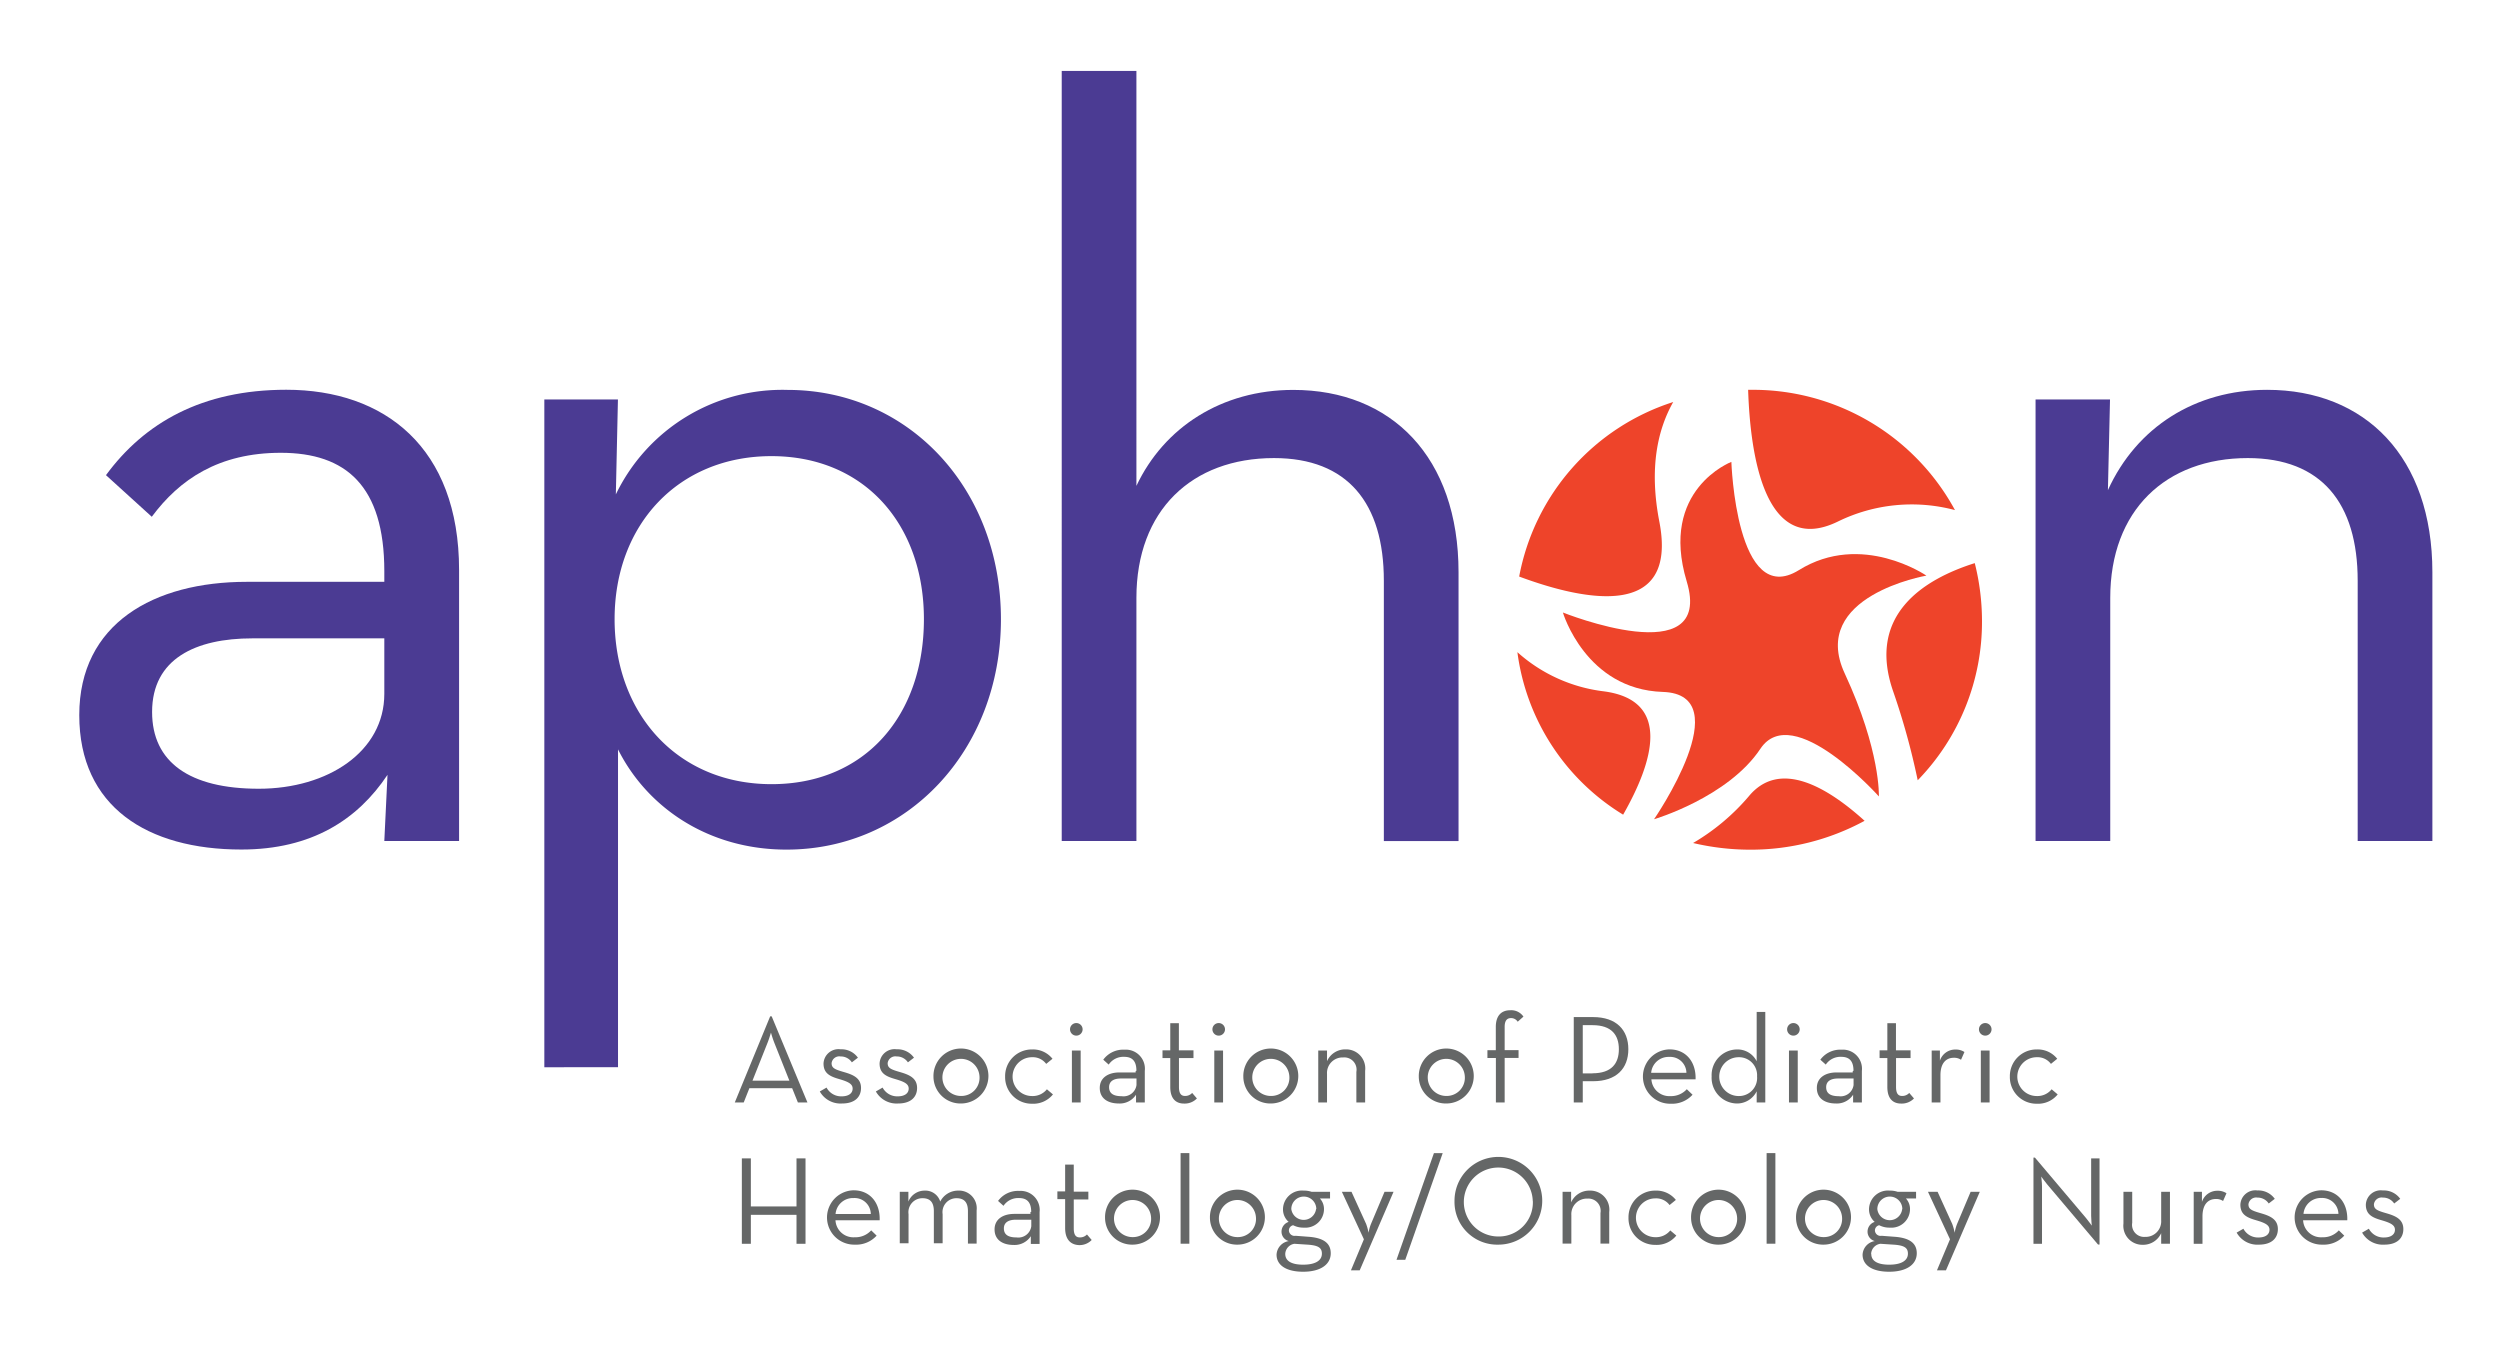 <?xml version="1.0" encoding="UTF-8"?> <svg xmlns="http://www.w3.org/2000/svg" viewBox="0 0 322 176"><defs><style>.a{fill:#4b3b93;}.b{fill:#656767;}.c{fill:#ee442a;}</style></defs><title>aphon_logo-1</title><path class="a" d="M49.5,73.57c0-11-4.95-15.25-13.33-15.25-8,0-13.05,3.43-16.62,8.24L13.65,61.2c4.94-6.73,12.36-11,23.22-11,12.64,0,22.26,7.42,22.26,23.22v34.9H49.5l0.41-8.52c-3.85,5.77-9.76,9.62-18.82,9.62-12.09,0-20.88-5.5-20.88-17.31s9.62-17.17,21.57-17.17H49.5V73.57Zm-17,8.65c-7.28,0-12.91,2.61-12.91,9.48,0,6.46,4.81,9.89,13.74,9.89S49.5,96.78,49.5,89.37V82.22h-17Z"></path><path class="a" d="M70.11,51.45h9.48L79.32,63.68a23.8,23.8,0,0,1,22.12-13.46c15.52,0,27.48,12.64,27.48,29.54s-12.09,29.67-27.61,29.67c-10.17,0-18-5.5-21.71-12.91v40.94H70.11v-86ZM119,79.75c0-12.23-7.69-21-19.64-21s-20.2,8.79-20.2,21S87.29,101,99.38,101,119,92.11,119,79.75Z"></path><path class="a" d="M136.75,9.14h9.62V62.58c3.57-7.56,11-12.36,20.2-12.36,12.64,0,21.29,8.65,21.29,23.49v34.62h-9.62V74.8c0-10-4.67-15.8-14.15-15.8-10.58,0-17.72,6.73-17.72,18v31.32h-9.62V9.14Z"></path><path class="a" d="M262.15,51.45h9.62l-0.27,11.68C275.2,55,282.76,50.21,292,50.21c12.64,0,21.29,8.65,21.29,23.49v34.62h-9.62V74.8c0-10-4.67-15.8-14.15-15.8-10.58,0-17.72,6.73-17.72,18v31.32h-9.62V51.45Z"></path><path class="b" d="M99.2,130.9h0.19L104,142h-1.23l-0.74-1.84H96.52L95.79,142H94.64Zm2.46,8.26-1.94-4.88A13.6,13.6,0,0,1,99.3,133s-0.23.79-.44,1.31l-1.94,4.88h4.74Z"></path><path class="b" d="M105.59,140.58l0.87-.5a2.13,2.13,0,0,0,1.94,1.13c0.9,0,1.42-.39,1.42-1s-0.58-.89-1.75-1.23-2-.73-2-2a1.93,1.93,0,0,1,2.2-1.83,2.6,2.6,0,0,1,2.23,1.08l-0.78.6a1.71,1.71,0,0,0-1.45-.76,1,1,0,0,0-1.16.86c0,0.63.4,0.81,1.58,1.15s2.21,0.76,2.21,2.05c0,1.13-.76,2-2.44,2A3.06,3.06,0,0,1,105.59,140.58Z"></path><path class="b" d="M112.81,140.58l0.87-.5a2.13,2.13,0,0,0,1.94,1.13c0.9,0,1.42-.39,1.42-1s-0.58-.89-1.75-1.23-2-.73-2-2a1.93,1.93,0,0,1,2.2-1.83,2.6,2.6,0,0,1,2.23,1.08l-0.78.6a1.71,1.71,0,0,0-1.45-.76,1,1,0,0,0-1.16.86c0,0.63.4,0.81,1.58,1.15s2.21,0.76,2.21,2.05c0,1.13-.76,2-2.44,2A3.06,3.06,0,0,1,112.81,140.58Z"></path><path class="b" d="M120.23,138.66a3.54,3.54,0,1,1,3.56,3.47A3.48,3.48,0,0,1,120.23,138.66Zm5.93,0a2.39,2.39,0,1,0-2.37,2.5A2.34,2.34,0,0,0,126.16,138.66Z"></path><path class="b" d="M129.46,138.66a3.43,3.43,0,0,1,3.47-3.49,3.2,3.2,0,0,1,2.63,1.2l-0.81.66a2.15,2.15,0,0,0-1.83-.86,2.5,2.5,0,0,0,0,5,2.35,2.35,0,0,0,1.92-.87l0.78,0.66a3.25,3.25,0,0,1-2.7,1.2A3.42,3.42,0,0,1,129.46,138.66Z"></path><path class="b" d="M137.82,132.58a0.81,0.81,0,0,1,1.62,0A0.81,0.81,0,0,1,137.82,132.58Zm0.24,2.73h1.13V142h-1.13v-6.69Z"></path><path class="b" d="M146.37,137.91c0-1.29-.58-1.79-1.57-1.79a2.28,2.28,0,0,0-2,1l-0.7-.63a3.18,3.18,0,0,1,2.73-1.29,2.46,2.46,0,0,1,2.62,2.73V142h-1.13l0-1a2.49,2.49,0,0,1-2.21,1.13c-1.42,0-2.46-.65-2.46-2s1.13-2,2.54-2h2.08v-0.16Zm-2,1c-0.86,0-1.52.31-1.52,1.12s0.57,1.16,1.62,1.16a1.68,1.68,0,0,0,1.91-1.44v-0.84h-2Z"></path><path class="b" d="M150.73,140v-3.72h-1v-1h1v-3.49h1.11v3.49h1.88v1h-1.87V140c0,0.89.31,1.16,0.79,1.16a1.22,1.22,0,0,0,.91-0.39l0.61,0.71a2.17,2.17,0,0,1-1.63.66C151.51,142.15,150.73,141.57,150.73,140Z"></path><path class="b" d="M156.16,132.58a0.81,0.81,0,0,1,1.62,0A0.81,0.81,0,0,1,156.16,132.58Zm0.24,2.73h1.13V142h-1.13v-6.69Z"></path><path class="b" d="M160.14,138.66a3.54,3.54,0,1,1,3.56,3.47A3.48,3.48,0,0,1,160.14,138.66Zm5.93,0a2.39,2.39,0,1,0-2.37,2.5A2.34,2.34,0,0,0,166.07,138.66Z"></path><path class="b" d="M169.79,135.31h1.13l0,1.37a2.56,2.56,0,0,1,2.41-1.52,2.46,2.46,0,0,1,2.5,2.76V142h-1.13v-3.94A1.58,1.58,0,0,0,173,136.2a2,2,0,0,0-2.08,2.12V142h-1.13v-6.69Z"></path><path class="b" d="M182.74,138.66a3.54,3.54,0,1,1,3.56,3.47A3.48,3.48,0,0,1,182.74,138.66Zm5.93,0a2.39,2.39,0,1,0-2.37,2.5A2.34,2.34,0,0,0,188.67,138.66Z"></path><path class="b" d="M192.66,136.27h-1.08v-1h1.08v-3c0-1.5.76-2.15,1.86-2.15a1.9,1.9,0,0,1,1.7.82l-0.74.66a1,1,0,0,0-.86-0.47c-0.48,0-.82.28-0.82,1.13v3h1.79v1h-1.79V142h-1.13v-5.74Z"></path><path class="b" d="M202.7,131h2.49c3,0,4.54,1.66,4.54,4.14s-1.54,4.12-4.54,4.12h-1.33V142H202.7V131Zm2.42,7.24c2.47,0,3.39-1.29,3.39-3.1s-0.92-3.1-3.39-3.1h-1.26v6.21h1.26Z"></path><path class="b" d="M215.14,141.18a2.73,2.73,0,0,0,2.12-.89L218,141a3.55,3.55,0,0,1-2.81,1.16,3.48,3.48,0,1,1-.16-7c2.15,0,3.44,1.65,3.36,3.86h-5.69A2.31,2.31,0,0,0,215.14,141.18Zm2.07-3a2.09,2.09,0,0,0-2.23-2.05,2.24,2.24,0,0,0-2.31,2.05h4.54Z"></path><path class="b" d="M220.46,138.64a3.3,3.3,0,0,1,3.23-3.47,2.76,2.76,0,0,1,2.57,1.52v-6.35h1.11V142h-1.11l0-1.44a2.82,2.82,0,0,1-2.59,1.57A3.31,3.31,0,0,1,220.46,138.64Zm5.85,0a2.32,2.32,0,0,0-2.37-2.47,2.5,2.5,0,0,0,0,5A2.33,2.33,0,0,0,226.31,138.64Z"></path><path class="b" d="M230.18,132.58a0.81,0.81,0,0,1,1.62,0A0.81,0.81,0,0,1,230.18,132.58Zm0.24,2.73h1.13V142h-1.13v-6.69Z"></path><path class="b" d="M238.73,137.91c0-1.29-.58-1.79-1.57-1.79a2.28,2.28,0,0,0-2,1l-0.7-.63a3.18,3.18,0,0,1,2.73-1.29,2.46,2.46,0,0,1,2.62,2.73V142h-1.13l0-1a2.49,2.49,0,0,1-2.21,1.13c-1.42,0-2.46-.65-2.46-2s1.13-2,2.54-2h2.08v-0.16Zm-2,1c-0.86,0-1.52.31-1.52,1.12s0.57,1.16,1.62,1.16a1.68,1.68,0,0,0,1.91-1.44v-0.84h-2Z"></path><path class="b" d="M243.09,140v-3.72h-1v-1h1v-3.49h1.11v3.49h1.88v1h-1.87V140c0,0.89.31,1.16,0.79,1.16a1.22,1.22,0,0,0,.91-0.39l0.61,0.71a2.17,2.17,0,0,1-1.63.66C243.87,142.15,243.09,141.57,243.09,140Z"></path><path class="b" d="M248.73,135.31h1.13l0,1.31a2.07,2.07,0,0,1,2-1.44,2,2,0,0,1,1.16.32l-0.44,1a1.56,1.56,0,0,0-.92-0.26c-1,0-1.73.68-1.73,2.25V142h-1.13v-6.69Z"></path><path class="b" d="M254.89,132.58a0.81,0.81,0,0,1,1.62,0A0.81,0.81,0,0,1,254.89,132.58Zm0.24,2.73h1.13V142h-1.13v-6.69Z"></path><path class="b" d="M258.87,138.66a3.43,3.43,0,0,1,3.47-3.49,3.2,3.2,0,0,1,2.63,1.2l-0.81.66a2.15,2.15,0,0,0-1.83-.86,2.5,2.5,0,0,0,0,5,2.35,2.35,0,0,0,1.92-.87l0.78,0.66a3.25,3.25,0,0,1-2.7,1.2A3.42,3.42,0,0,1,258.87,138.66Z"></path><path class="b" d="M95.55,149.2h1.16v6.19h5.88V149.2h1.16v11h-1.16v-3.73H96.71v3.73H95.55v-11Z"></path><path class="b" d="M110.09,159.36a2.73,2.73,0,0,0,2.12-.89l0.7,0.68a3.55,3.55,0,0,1-2.81,1.16,3.48,3.48,0,1,1-.16-7c2.15,0,3.44,1.65,3.36,3.86h-5.69A2.31,2.31,0,0,0,110.09,159.36Zm2.07-3a2.09,2.09,0,0,0-2.23-2.05,2.24,2.24,0,0,0-2.31,2.05h4.54Z"></path><path class="b" d="M115.83,153.5H117l0,1.26a2.26,2.26,0,0,1,2.1-1.41,2,2,0,0,1,2,1.41,2.59,2.59,0,0,1,2.31-1.41,2.28,2.28,0,0,1,2.38,2.55v4.28h-1.12V156c0-1.07-.42-1.67-1.47-1.67a1.79,1.79,0,0,0-1.79,2.05v3.75h-1.13V156c0-1.07-.42-1.67-1.45-1.67a1.8,1.8,0,0,0-1.81,2.05v3.75h-1.13V153.5Z"></path><path class="b" d="M132.82,156.1c0-1.29-.58-1.79-1.57-1.79a2.28,2.28,0,0,0-2,1l-0.7-.63a3.18,3.18,0,0,1,2.73-1.29,2.46,2.46,0,0,1,2.62,2.73v4.1h-1.13l0-1a2.49,2.49,0,0,1-2.21,1.13c-1.42,0-2.46-.65-2.46-2s1.13-2,2.54-2h2.08V156.1Zm-2,1c-0.86,0-1.52.31-1.52,1.12s0.57,1.16,1.62,1.16a1.68,1.68,0,0,0,1.91-1.44v-0.84h-2Z"></path><path class="b" d="M137.19,158.17v-3.72h-1v-1h1V150h1.11v3.49h1.88v1H138.3v3.73c0,0.89.31,1.16,0.79,1.16A1.22,1.22,0,0,0,140,159l0.61,0.71a2.17,2.17,0,0,1-1.63.66C138,160.33,137.19,159.75,137.19,158.17Z"></path><path class="b" d="M142.33,156.84a3.54,3.54,0,1,1,3.56,3.47A3.48,3.48,0,0,1,142.33,156.84Zm5.93,0a2.39,2.39,0,1,0-2.37,2.5A2.34,2.34,0,0,0,148.26,156.84Z"></path><path class="b" d="M152.06,148.52h1.13v11.67h-1.13V148.52Z"></path><path class="b" d="M155.84,156.84a3.54,3.54,0,1,1,3.56,3.47A3.48,3.48,0,0,1,155.84,156.84Zm5.93,0a2.39,2.39,0,1,0-2.37,2.5A2.34,2.34,0,0,0,161.77,156.84Z"></path><path class="b" d="M171.31,153.5v0.86H170a2,2,0,0,1,.53,1.37,2.4,2.4,0,0,1-2.6,2.39,2.87,2.87,0,0,1-1.37-.31,0.69,0.69,0,0,0-.55.68,0.73,0.73,0,0,0,.87.68l1.71,0.13c1.91,0.15,2.81.84,2.81,2.12,0,1.46-1.34,2.38-3.55,2.38s-3.43-.86-3.43-2.2a1.86,1.86,0,0,1,1.58-1.75,1.25,1.25,0,0,1-.94-1.24,1.32,1.32,0,0,1,.92-1.23,2.13,2.13,0,0,1-.73-1.65,2.44,2.44,0,0,1,2.67-2.38,3,3,0,0,1,1,.15h2.42Zm-5.77,8c0,0.89.76,1.39,2.31,1.39s2.41-.52,2.41-1.42c0-.74-0.44-1.07-1.86-1.16l-1.68-.11A1.38,1.38,0,0,0,165.54,161.5Zm4-5.77a1.61,1.61,0,0,0-3.22,0A1.61,1.61,0,0,0,169.51,155.73Z"></path><path class="b" d="M175.67,159.62l-2.84-6.12h1.24l1.89,4.15a6.82,6.82,0,0,1,.31,1.13,5.44,5.44,0,0,1,.31-1.13l1.75-4.15h1.16l-4.36,10.12H174Z"></path><path class="b" d="M184.69,148.52h1.13L181,162.26h-1.13Z"></path><path class="b" d="M187.34,154.69a5.65,5.65,0,1,1,5.64,5.62A5.5,5.5,0,0,1,187.34,154.69Zm10.08,0a4.44,4.44,0,1,0-4.44,4.57A4.38,4.38,0,0,0,197.43,154.69Z"></path><path class="b" d="M201.23,153.5h1.13l0,1.37a2.56,2.56,0,0,1,2.41-1.52,2.46,2.46,0,0,1,2.5,2.76v4.07h-1.13v-3.94a1.58,1.58,0,0,0-1.67-1.86,2,2,0,0,0-2.08,2.12v3.68h-1.13V153.5Z"></path><path class="b" d="M209.75,156.84a3.43,3.43,0,0,1,3.47-3.49,3.2,3.2,0,0,1,2.63,1.2l-0.81.66a2.15,2.15,0,0,0-1.83-.86,2.5,2.5,0,0,0,0,5,2.35,2.35,0,0,0,1.92-.87l0.78,0.66a3.25,3.25,0,0,1-2.7,1.2A3.42,3.42,0,0,1,209.75,156.84Z"></path><path class="b" d="M217.81,156.84a3.54,3.54,0,1,1,3.56,3.47A3.48,3.48,0,0,1,217.81,156.84Zm5.93,0a2.39,2.39,0,1,0-2.37,2.5A2.34,2.34,0,0,0,223.74,156.84Z"></path><path class="b" d="M227.54,148.52h1.13v11.67h-1.13V148.52Z"></path><path class="b" d="M231.33,156.84a3.54,3.54,0,1,1,3.56,3.47A3.48,3.48,0,0,1,231.33,156.84Zm5.93,0a2.39,2.39,0,1,0-2.37,2.5A2.34,2.34,0,0,0,237.26,156.84Z"></path><path class="b" d="M246.79,153.5v0.86h-1.31a2,2,0,0,1,.53,1.37,2.4,2.4,0,0,1-2.6,2.39,2.87,2.87,0,0,1-1.37-.31,0.69,0.69,0,0,0-.55.68,0.73,0.73,0,0,0,.87.68l1.71,0.13c1.91,0.15,2.81.84,2.81,2.12,0,1.46-1.34,2.38-3.55,2.38s-3.43-.86-3.43-2.2a1.86,1.86,0,0,1,1.58-1.75,1.25,1.25,0,0,1-.94-1.24,1.32,1.32,0,0,1,.92-1.23,2.13,2.13,0,0,1-.73-1.65,2.44,2.44,0,0,1,2.67-2.38,3,3,0,0,1,1,.15h2.42Zm-5.77,8c0,0.89.76,1.39,2.31,1.39s2.41-.52,2.41-1.42c0-.74-0.44-1.07-1.86-1.16l-1.68-.11A1.38,1.38,0,0,0,241,161.5Zm4-5.77a1.61,1.61,0,0,0-3.22,0A1.61,1.61,0,0,0,245,155.73Z"></path><path class="b" d="M251.16,159.62l-2.84-6.12h1.24l1.89,4.15a6.82,6.82,0,0,1,.31,1.13,5.44,5.44,0,0,1,.31-1.13l1.75-4.15H255l-4.36,10.12h-1.16Z"></path><path class="b" d="M263.67,152.54c-0.31-.37-0.76-1-0.76-1s0.1,0.78.1,1.24v7.42h-1.1v-11.1h0.19l6.56,7.76c0.31,0.37.76,1,.76,1s-0.08-.78-0.08-1.24V149.2h1.08v11.1h-0.19Z"></path><path class="b" d="M273.5,157.6v-4.1h1.13v4a1.55,1.55,0,0,0,1.65,1.81,2,2,0,0,0,2.08-2.12V153.5h1.13v6.69h-1.13l0-1.36a2.55,2.55,0,0,1-2.39,1.5A2.45,2.45,0,0,1,273.5,157.6Z"></path><path class="b" d="M282.48,153.5h1.13l0,1.31a2.07,2.07,0,0,1,2-1.44,2,2,0,0,1,1.16.32l-0.44,1a1.56,1.56,0,0,0-.92-0.26c-1,0-1.73.68-1.73,2.25v3.52h-1.13V153.5Z"></path><path class="b" d="M288.08,158.76l0.87-.5a2.13,2.13,0,0,0,1.94,1.13c0.9,0,1.42-.39,1.42-1s-0.58-.89-1.75-1.23-2-.73-2-2a1.93,1.93,0,0,1,2.2-1.83,2.6,2.6,0,0,1,2.23,1.08l-0.78.6a1.71,1.71,0,0,0-1.45-.76,1,1,0,0,0-1.16.86c0,0.63.4,0.81,1.58,1.15s2.21,0.76,2.21,2.05c0,1.13-.76,2-2.44,2A3.06,3.06,0,0,1,288.08,158.76Z"></path><path class="b" d="M299.12,159.36a2.73,2.73,0,0,0,2.12-.89l0.7,0.68a3.55,3.55,0,0,1-2.81,1.16,3.48,3.48,0,1,1-.16-7c2.15,0,3.44,1.65,3.36,3.86h-5.69A2.31,2.31,0,0,0,299.12,159.36Zm2.07-3A2.09,2.09,0,0,0,299,154.3a2.24,2.24,0,0,0-2.31,2.05h4.54Z"></path><path class="b" d="M304.24,158.76l0.87-.5a2.13,2.13,0,0,0,1.94,1.13c0.9,0,1.42-.39,1.42-1s-0.58-.89-1.75-1.23-2-.73-2-2a1.93,1.93,0,0,1,2.2-1.83,2.6,2.6,0,0,1,2.23,1.08l-0.78.6a1.71,1.71,0,0,0-1.45-.76,1,1,0,0,0-1.16.86c0,0.63.4,0.81,1.58,1.15s2.21,0.76,2.21,2.05c0,1.13-.76,2-2.44,2A3.06,3.06,0,0,1,304.24,158.76Z"></path><path class="c" d="M248.12,74.14s-8.34-5.73-16.42-.71S223,59.49,223,59.49s-9.32,3.56-5.75,15.4-15.95,4-15.95,4,2.92,9.91,12.87,10.23-1.13,16.4-1.13,16.4,9.53-2.81,13.7-9.08S242,102.58,242,102.58s0.24-5.85-4.4-15.84S248.12,74.14,248.12,74.14Z"></path><path class="c" d="M236.73,67.17A21.62,21.62,0,0,1,251.8,65.7a29.6,29.6,0,0,0-26.44-15.49h-0.2C225.43,58.6,227.3,71.78,236.73,67.17Z"></path><path class="c" d="M206.61,89.05A20.32,20.32,0,0,1,195.44,84a28.9,28.9,0,0,0,13.62,20.93C212.91,98.17,215.37,90.23,206.61,89.05Z"></path><path class="c" d="M225.23,102.58a28,28,0,0,1-7.16,6,32.21,32.21,0,0,0,7.3.86,30.73,30.73,0,0,0,14.79-3.72C235.24,101.27,229.17,97.79,225.23,102.58Z"></path><path class="c" d="M213.72,67.17c-1.34-6.93-.2-11.87,1.79-15.39a29.25,29.25,0,0,0-19.84,22.48C204.12,77.4,216.19,79.88,213.72,67.17Z"></path><path class="c" d="M243.84,89.05A91.46,91.46,0,0,1,247,100.5a29.24,29.24,0,0,0,8.28-20.61,30.52,30.52,0,0,0-.93-7.36C247.9,74.57,240.39,79.12,243.84,89.05Z"></path></svg> 